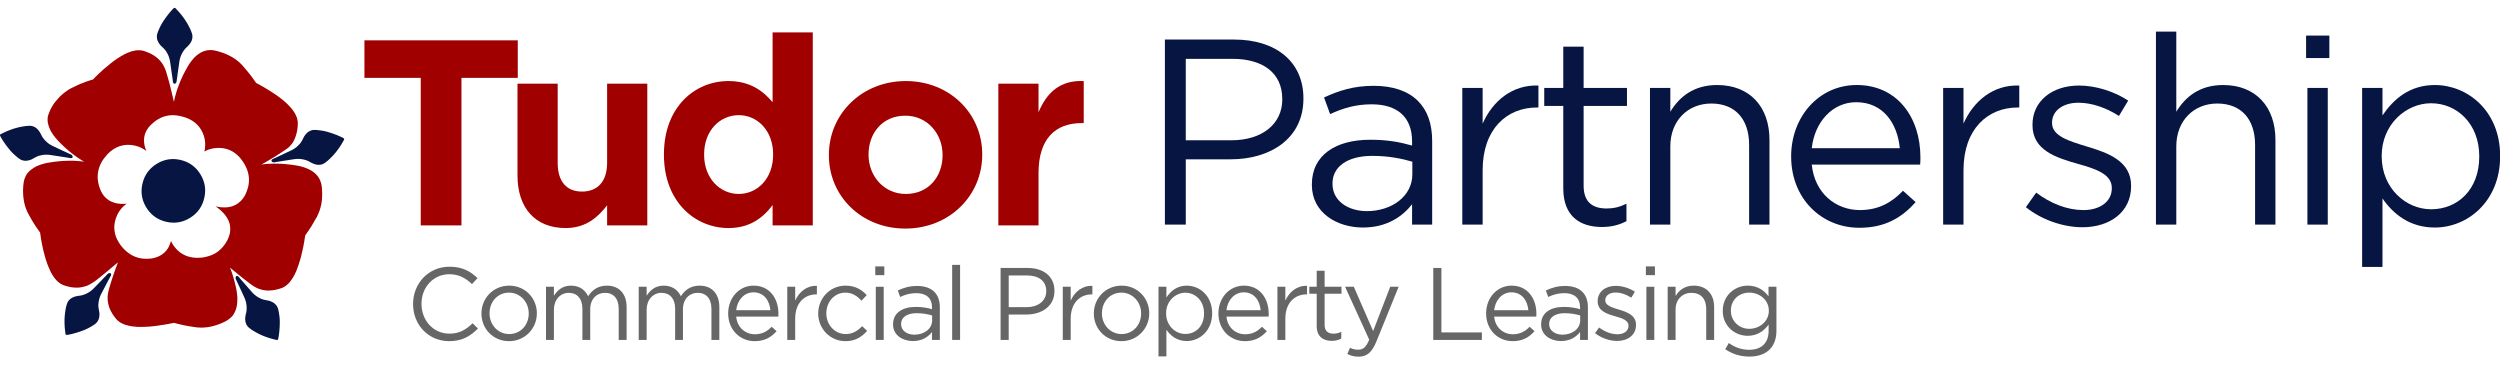 <?xml version="1.0" encoding="utf-8"?>
<!-- Generator: Adobe Illustrator 16.0.4, SVG Export Plug-In . SVG Version: 6.00 Build 0)  -->
<!DOCTYPE svg PUBLIC "-//W3C//DTD SVG 1.1//EN" "http://www.w3.org/Graphics/SVG/1.1/DTD/svg11.dtd">
<svg version="1.1" id="Layer_1" xmlns="http://www.w3.org/2000/svg" xmlns:xlink="http://www.w3.org/1999/xlink" x="0px" y="0px"
	 width="698.94px" height="102.049px" viewBox="0 0 698.94 102.049" enable-background="new 0 0 698.94 102.049"
	 xml:space="preserve">
<polygon fill="#071543" points="7.571,35.206 7.193,35.237 6.722,35.304 6.166,35.404 5.683,35.489 5.066,35.632 4.525,35.775 
	4.077,35.898 3.589,36.056 2.881,36.308 2.314,36.528 1.888,36.701 1.433,36.906 0.912,37.155 0.457,37.378 0.236,37.488 
	0.086,37.587 0.016,37.677 0,37.835 0.048,38.008 0.157,38.227 0.315,38.512 0.551,38.889 0.785,39.271 1.085,39.729 1.699,40.599 
	2.013,41.013 2.356,41.441 2.684,41.855 3.055,42.284 3.426,42.683 3.839,43.082 4.253,43.454 4.695,43.839 5.053,44.13 
	5.399,44.382 5.588,44.508 5.777,44.619 5.994,44.724 6.352,44.838 6.708,44.91 7.079,44.952 7.45,44.938 7.836,44.88 8.235,44.781 
	8.649,44.638 8.909,44.524 9.208,44.367 9.475,44.21 9.712,44.084 10.096,43.878 10.391,43.739 10.751,43.596 11.034,43.517 
	11.381,43.438 11.76,43.348 12.215,43.281 12.674,43.254 12.922,43.249 13.259,43.254 13.537,43.265 13.962,43.312 18.698,44.039 
	19.654,44.211 19.897,44.21 20.085,44.178 20.195,44.115 20.29,43.958 20.306,43.815 20.29,43.674 20.211,43.517 20.101,43.375 
	19.953,43.254 19.755,43.155 19.496,43.04 18.873,42.745 18.228,42.446 17.599,42.163 16.828,41.798 14.643,40.77 14.359,40.613 
	14.101,40.47 13.602,40.143 13.36,39.957 13.146,39.771 12.732,39.386 12.516,39.157 12.331,38.944 11.975,38.472 11.804,38.216 
	11.661,37.959 11.39,37.416 11.204,37.088 11.019,36.788 10.762,36.431 10.491,36.131 10.205,35.86 9.906,35.646 9.577,35.461 
	9.234,35.318 8.863,35.219 8.493,35.175 8.106,35.175 "/>
<polygon fill="#071543" points="48.853,2.187 48.958,2.227 49.097,2.341 49.266,2.521 49.613,2.892 50.003,3.315 50.333,3.692 
	50.624,4.048 50.999,4.525 51.447,5.129 51.74,5.551 51.989,5.941 52.284,6.418 52.601,6.965 52.824,7.402 53.081,7.907 
	53.284,8.337 53.424,8.689 53.611,9.191 53.722,9.562 53.789,9.929 53.802,10.312 53.766,10.683 53.685,11.051 53.568,11.399 
	53.392,11.751 53.185,12.099 52.918,12.449 52.687,12.713 52.426,12.986 51.987,13.404 51.783,13.617 51.587,13.855 51.242,14.334 
	51.09,14.575 50.935,14.847 50.688,15.354 50.573,15.614 50.466,15.899 50.298,16.474 50.237,16.761 50.17,17.08 49.826,19.469 
	49.702,20.312 49.615,20.998 49.518,21.703 49.418,22.383 49.384,22.665 49.347,22.883 49.275,23.061 49.171,23.208 49.043,23.329 
	48.913,23.385 48.773,23.412 48.594,23.367 48.502,23.279 48.417,23.108 48.345,22.876 48.229,21.912 47.541,17.17 47.46,16.75 
	47.39,16.481 47.296,16.16 47.219,15.922 47.059,15.492 46.862,15.076 46.664,14.74 46.489,14.432 46.331,14.184 46.087,13.88 
	45.869,13.641 45.56,13.333 45.371,13.144 45.141,12.934 44.904,12.693 44.718,12.479 44.461,12.124 44.249,11.771 44.081,11.418 
	43.959,11.068 43.892,10.701 43.856,10.338 43.861,9.963 43.898,9.726 43.948,9.513 44.013,9.294 44.153,8.891 44.327,8.463 
	44.566,7.928 44.8,7.422 45.062,6.911 45.335,6.438 45.636,5.958 45.937,5.523 46.246,5.07 46.549,4.649 47.203,3.809 47.551,3.389 
	47.849,3.053 48.141,2.716 48.367,2.482 48.544,2.312 48.697,2.218 "/>
<polygon fill="#071543" points="96.228,38.871 96.22,38.984 96.15,39.151 96.03,39.365 95.776,39.804 95.485,40.303 95.22,40.727 
	94.965,41.108 94.619,41.608 94.172,42.213 93.856,42.616 93.554,42.969 93.184,43.39 92.753,43.853 92.401,44.194 91.996,44.588 
	91.642,44.907 91.346,45.144 90.92,45.469 90.6,45.684 90.268,45.856 89.905,45.981 89.542,46.054 89.166,46.083 88.797,46.074 
	88.409,46.009 88.017,45.912 87.604,45.76 87.283,45.615 86.946,45.447 86.417,45.148 86.156,45.016 85.87,44.898 85.312,44.707 
	85.038,44.634 84.732,44.564 84.173,44.476 83.892,44.442 83.587,44.424 82.99,44.431 82.697,44.456 82.374,44.486 79.988,44.855 
	79.146,44.983 78.464,45.1 77.762,45.213 77.081,45.318 76.802,45.367 76.583,45.396 76.392,45.378 76.222,45.322 76.069,45.236 
	75.976,45.127 75.911,45.001 75.901,44.817 75.956,44.704 76.095,44.572 76.296,44.435 77.186,44.043 81.516,41.997 81.896,41.799 
	82.131,41.653 82.413,41.469 82.617,41.326 82.982,41.047 83.322,40.736 83.585,40.45 83.829,40.191 84.021,39.967 84.239,39.647 
	84.404,39.368 84.608,38.982 84.733,38.746 84.867,38.466 85.027,38.168 85.179,37.928 85.442,37.578 85.717,37.272 86.005,37.009 
	86.305,36.79 86.636,36.618 86.972,36.477 87.331,36.372 87.571,36.338 87.789,36.324 88.016,36.323 88.444,36.338 88.903,36.38 
	89.485,36.452 90.036,36.528 90.603,36.628 91.133,36.752 91.68,36.899 92.184,37.059 92.708,37.222 93.199,37.39 94.195,37.768 
	94.699,37.979 95.106,38.165 95.513,38.347 95.802,38.494 96.016,38.615 96.153,38.732 "/>
<polygon fill="#071543" points="77.579,95.034 77.469,95.059 77.289,95.037 77.05,94.98 76.558,94.857 75.998,94.714 75.517,94.577 
	75.08,94.438 74.505,94.242 73.8,93.979 73.325,93.786 72.903,93.593 72.396,93.354 71.832,93.068 71.407,92.823 70.917,92.541 
	70.513,92.289 70.203,92.071 69.773,91.751 69.478,91.502 69.222,91.231 69.002,90.916 68.831,90.586 68.699,90.233 68.607,89.876 
	68.562,89.485 68.548,89.081 68.58,88.644 68.631,88.294 68.7,87.924 68.841,87.334 68.896,87.045 68.931,86.739 68.96,86.148 
	68.955,85.865 68.938,85.554 68.869,84.992 68.824,84.712 68.758,84.413 68.586,83.841 68.48,83.567 68.363,83.264 67.35,81.072 
	66.995,80.297 66.695,79.675 66.392,79.031 66.104,78.406 65.98,78.151 65.892,77.948 65.857,77.76 65.864,77.58 65.905,77.409 
	65.983,77.291 66.087,77.192 66.261,77.133 66.386,77.155 66.551,77.252 66.736,77.408 67.359,78.154 70.518,81.754 70.814,82.063 
	71.019,82.25 71.274,82.471 71.468,82.627 71.837,82.901 72.229,83.143 72.577,83.317 72.893,83.479 73.161,83.602 73.529,83.723 
	73.843,83.806 74.27,83.896 74.532,83.95 74.838,84.001 75.168,84.073 75.44,84.153 75.85,84.311 76.22,84.49 76.552,84.694 
	76.845,84.922 77.101,85.193 77.329,85.478 77.529,85.794 77.628,86.015 77.702,86.221 77.766,86.438 77.869,86.854 77.955,87.307 
	78.047,87.886 78.125,88.437 78.185,89.009 78.213,89.554 78.222,90.119 78.207,90.648 78.194,91.196 78.169,91.715 78.079,92.776 
	78.015,93.319 77.948,93.763 77.887,94.203 77.825,94.521 77.767,94.761 77.692,94.924 "/>
<polygon fill="#071543" points="18.405,93.559 18.343,93.463 18.298,93.288 18.265,93.044 18.204,92.541 18.136,91.967 
	18.092,91.469 18.066,91.011 18.043,90.403 18.035,89.652 18.046,89.139 18.074,88.676 18.116,88.117 18.181,87.488 18.258,87.003 
	18.344,86.444 18.435,85.978 18.528,85.61 18.673,85.094 18.8,84.729 18.961,84.393 19.176,84.074 19.422,83.797 19.705,83.547 
	20.005,83.333 20.354,83.151 20.725,82.993 21.146,82.866 21.49,82.788 21.861,82.72 22.462,82.64 22.752,82.588 23.051,82.51 
	23.612,82.326 23.875,82.221 24.16,82.092 24.659,81.827 24.904,81.685 25.159,81.517 25.632,81.15 25.85,80.954 26.092,80.735 
	27.774,79.005 28.371,78.396 28.843,77.893 29.336,77.379 29.817,76.886 30.01,76.679 30.169,76.523 30.331,76.423 30.501,76.365 
	30.676,76.342 30.814,76.373 30.943,76.435 31.061,76.575 31.085,76.699 31.053,76.888 30.974,77.118 30.502,77.966 28.273,82.207 
	28.09,82.593 27.989,82.853 27.876,83.168 27.799,83.406 27.675,83.85 27.59,84.301 27.551,84.688 27.513,85.041 27.496,85.335 
	27.513,85.723 27.55,86.045 27.619,86.477 27.661,86.74 27.722,87.044 27.774,87.378 27.797,87.662 27.798,88.101 27.761,88.51 
	27.69,88.894 27.583,89.248 27.422,89.585 27.238,89.899 27.013,90.2 26.843,90.371 26.677,90.514 26.497,90.651 26.146,90.896 
	25.755,91.14 25.246,91.434 24.76,91.703 24.248,91.964 23.749,92.186 23.223,92.396 22.725,92.572 22.209,92.756 21.716,92.918 
	20.692,93.215 20.163,93.351 19.725,93.446 19.291,93.547 18.971,93.604 18.727,93.636 18.549,93.624 "/>
<path fill-rule="evenodd" clip-rule="evenodd" fill="#A10000" d="M90.051,53.438l-0.043-0.6l-0.043-0.599l-0.099-0.614l-0.072-0.3
	l-0.071-0.271l-0.2-0.556l-0.229-0.5l-0.3-0.499l-0.341-0.443l-0.386-0.414l-0.428-0.385l-0.257-0.2l-0.243-0.171l-0.542-0.328
	l-0.599-0.3l-0.628-0.272l-0.7-0.242l-0.742-0.214l-0.785-0.186l-0.957-0.153l-1.127-0.161l-1.227-0.128l-1.213-0.1l-1.171-0.043
	l-1.17-0.014l-1.128,0.043l-1.127,0.071l-1.085,0.128l0.571-0.342l0.557-0.314l0.527-0.314l0.514-0.3l0.971-0.585l0.899-0.542
	l0.4-0.272l0.4-0.242l0.37-0.243l0.357-0.228l0.329-0.229l0.314-0.199l0.3-0.2l0.44-0.319l0.284-0.189l0.284-0.22l0.252-0.252
	l0.252-0.283l0.283-0.315l0.219-0.283l0.252-0.346l0.221-0.41l0.157-0.315l0.138-0.337l0.186-0.485l0.171-0.499l0.128-0.514
	l0.129-0.528l0.086-0.557l0.072-0.571l0.043-0.599l0.013-0.6l-0.028-0.328l-0.043-0.314L83.129,33.4l-0.072-0.314l-0.113-0.343
	l-0.129-0.314l-0.128-0.257L82.5,31.787l-0.199-0.342l-0.214-0.329l-0.243-0.342l-0.257-0.329l-0.3-0.342l-0.299-0.343l-0.328-0.342
	l-0.343-0.343l-0.385-0.371l-0.399-0.342l-0.414-0.371l-0.443-0.343l-0.472-0.371l-0.485-0.357l-0.514-0.371l-0.527-0.342
	l-0.571-0.386l-0.585-0.371l-0.6-0.371l-0.614-0.371l-0.656-0.4l-0.671-0.371l-0.685-0.385l-0.699-0.371l-0.414-0.6l-0.215-0.299
	l-0.199-0.286l-0.442-0.599l-0.458-0.6l-0.499-0.628l-0.5-0.599l-0.528-0.628L67.8,18.328l-0.343-0.371l-0.356-0.343l-0.371-0.342
	l-0.386-0.314l-0.414-0.314l-0.428-0.286l-0.442-0.285l-0.442-0.257l-0.971-0.5l-0.514-0.228l-0.514-0.2l-0.556-0.2l-0.557-0.171
	l-0.571-0.171l-0.585-0.143l-0.614-0.142l-0.585-0.058h-0.585l-0.557,0.058l-0.557,0.114l-0.542,0.171l-0.528,0.228L55.87,14.86
	l-0.514,0.343l-0.5,0.399l-0.486,0.457l-0.457,0.514l-0.47,0.571L53,17.772l-0.442,0.685l-0.414,0.756l-0.643,1.17l-0.298,0.586
	l-0.272,0.599l-0.528,1.17l-0.457,1.171l-0.428,1.141l-0.343,1.171l-0.313,1.142l-0.129,0.571l-0.1,0.585l-0.357-1.513l-0.328-1.37
	l-0.314-1.285l-0.286-1.156l-0.299-1.07l-0.271-0.942l-0.257-0.857l-0.114-0.385l-0.115-0.328l-0.2-0.5l-0.214-0.457L45.635,18.2
	l-0.257-0.414l-0.3-0.414l-0.314-0.386l-0.356-0.371l-0.358-0.328l-0.414-0.343l-0.413-0.299l-0.442-0.286l-0.472-0.256
	l-0.499-0.257l-0.528-0.215l-0.557-0.214l-0.43-0.146l-0.455-0.125l-0.314-0.057l-0.328-0.043h-0.314h-0.357l-0.342,0.029
	l-0.358,0.043l-0.356,0.085l-0.386,0.071l-0.384,0.115L36.3,14.517l-0.813,0.329l-0.414,0.199l-0.428,0.214l-0.885,0.5l-0.457,0.285
	l-0.471,0.3l-0.457,0.328l-0.499,0.329l-0.485,0.371l-0.5,0.385l-0.499,0.429l-1.057,0.87l-0.542,0.457l-0.528,0.499l-0.557,0.5
	l-0.556,0.542l-0.572,0.557l-0.556,0.599l-0.685,0.2l-0.685,0.228l-0.713,0.243l-0.7,0.286l-0.728,0.271l-0.728,0.314l-1.102,0.53
	l-0.787,0.377l-0.63,0.347l-0.504,0.346l-0.755,0.535l-0.409,0.346l-0.725,0.63l-0.44,0.472l-0.409,0.473l-0.519,0.596l-0.356,0.457
	l-0.328,0.486l-0.34,0.57l-0.378,0.692l-0.283,0.662l-0.252,0.661l-0.203,0.64l-0.058,0.557V33.7l0.058,0.571l0.142,0.585
	l0.171,0.571l0.243,0.599l0.285,0.6l0.371,0.613l0.4,0.6l0.485,0.614l0.529,0.628l0.599,0.642l0.827,0.813l0.843,0.799l0.857,0.743
	l0.87,0.714l0.856,0.656l0.885,0.628l0.885,0.585l0.899,0.557l-0.57-0.086l-0.557-0.057l-0.571-0.057l-0.557-0.029l-0.585-0.043
	l-0.571-0.014l-1.17,0.014l-1.199,0.043l-1.213,0.1l-1.242,0.129l-1.017,0.156l-1.096,0.172l-0.785,0.185l-0.756,0.214l-0.685,0.243
	l-0.656,0.271l-0.585,0.3L9.351,46.98L9.035,47.2l-0.472,0.346l-0.351,0.298l-0.385,0.414L7.484,48.7l-0.271,0.486l-0.193,0.438
	l-0.189,0.472l-0.158,0.598l-0.094,0.63L6.5,52.026l-0.028,0.599l-0.029,0.571l0.014,0.585l0.015,0.557l0.043,0.558l0.057,0.526
	l0.086,0.543l0.085,0.499l0.114,0.516l0.129,0.483l0.157,0.5l0.156,0.457l0.186,0.471l0.2,0.443l0.242,0.456l0.401,0.728
	l0.399,0.699l0.399,0.686l0.414,0.671l0.4,0.628l0.429,0.614l0.413,0.6L11.209,65l0.115,0.785l0.114,0.784l0.128,0.757l0.142,0.742
	l0.144,0.699l0.142,0.699l0.157,0.671l0.172,0.656l0.157,0.614l0.171,0.599l0.171,0.585l0.2,0.572l0.171,0.527l0.2,0.514l0.2,0.5
	l0.214,0.485l0.199,0.442l0.2,0.428l0.214,0.399l0.229,0.386l0.228,0.357l0.229,0.342l0.242,0.314l0.257,0.3l0.243,0.271
	l0.257,0.243l0.257,0.229l0.285,0.214l0.257,0.186l0.286,0.157l0.285,0.143l0.3,0.129l0.271,0.085l0.285,0.101l0.571,0.156
	l0.543,0.129l0.556,0.114l0.529,0.057l0.527,0.043h0.514l0.528-0.015l0.485-0.071l0.5-0.085l0.471-0.129l0.485-0.128l0.457-0.187
	l0.456-0.214l0.443-0.243l0.418-0.253l0.63-0.409l0.598-0.44l0.787-0.629l1.42-1.151l0.957-0.799l1.042-0.87l0.557-0.457l0.57-0.485
	l0.6-0.485l-0.257,0.657l-0.457,1.256l-0.414,1.184l-0.371,1.1l-0.328,1.014l-0.143,0.471l-0.142,0.442l-0.129,0.442l-0.128,0.399
	l-0.1,0.385l-0.1,0.372l-0.2,0.842l-0.071,0.499l-0.043,0.486v0.513l0.014,0.486l0.057,0.485l0.086,0.484l0.128,0.5l0.143,0.485
	l0.185,0.484l0.214,0.485l0.272,0.486l0.271,0.471l0.328,0.485l0.357,0.484l0.4,0.486l0.199,0.214l0.229,0.214l0.242,0.186
	l0.272,0.2l0.271,0.171l0.314,0.172l0.314,0.142l0.356,0.158l0.343,0.114l0.386,0.113l0.399,0.101l0.428,0.1l0.429,0.071
	l0.456,0.071l0.472,0.043l0.513,0.057l0.499,0.015l0.529,0.015l0.543-0.015h0.585l0.57-0.028l0.614-0.028l0.628-0.058l0.656-0.058
	l0.658-0.085l0.684-0.086l0.699-0.114l0.729-0.1l0.727-0.128l0.771-0.129l0.785-0.157l0.814-0.143l0.656,0.171l0.699,0.172
	l0.7,0.157l0.756,0.171l0.757,0.143l0.799,0.143l0.813,0.129l0.715,0.101l0.599,0.084l0.485,0.029l0.485,0.014h0.514l0.499-0.028
	l0.515-0.043l0.513-0.07l0.528-0.086l0.514-0.114l0.528-0.129l0.528-0.157l0.543-0.171l0.542-0.2l0.542-0.214l0.543-0.243
	l0.591-0.275l0.493-0.294l0.243-0.172l0.285-0.215l0.365-0.296l0.235-0.217l0.2-0.186l0.226-0.259l0.219-0.314l0.197-0.355
	l0.129-0.257l0.127-0.257l0.177-0.422l0.123-0.42l0.086-0.299l0.057-0.314l0.1-0.643l0.043-0.328l0.014-0.343l0.015-0.714v-0.371
	l-0.029-0.386l-0.029-0.371l-0.057-0.414l-0.042-0.398l-0.072-0.414l-0.071-0.414l-0.186-0.813l-0.185-0.784l-0.2-0.771l-0.2-0.743
	l-0.228-0.741l-0.229-0.714l-0.256-0.714l-0.257-0.685l0.499,0.428l0.243,0.2l0.257,0.214l0.485,0.399l0.485,0.399l0.443,0.372
	l0.442,0.356l0.428,0.343l0.414,0.328l0.386,0.3l0.371,0.285l0.356,0.271l0.357,0.272l0.314,0.242l0.315,0.229l0.298,0.214
	l0.3,0.214l0.429,0.271l0.442,0.242l0.443,0.215l0.47,0.185l0.457,0.129l0.486,0.128l0.485,0.086l0.514,0.071l0.5,0.015l0.527-0.015
	l0.529-0.043l0.542-0.057l0.542-0.114l0.557-0.128l0.57-0.158l0.586-0.185l0.271-0.129l0.286-0.143l0.257-0.157l0.285-0.185
	l0.257-0.215l0.271-0.229l0.257-0.242l0.257-0.271l0.229-0.3l0.242-0.314l0.228-0.342l0.242-0.356l0.215-0.386l0.229-0.399
	l0.199-0.429l0.229-0.442l0.185-0.485l0.2-0.5l0.171-0.513l0.2-0.528l0.171-0.571l0.186-0.585l0.171-0.6l0.172-0.614l0.142-0.655
	l0.171-0.672l0.143-0.698l0.157-0.7l0.129-0.742l0.142-0.756l0.115-0.771l0.142-0.784l0.4-0.585l0.414-0.601l0.399-0.613
	l0.429-0.642l0.399-0.671l0.4-0.686l0.399-0.699l0.375-0.612l0.268-0.573l0.2-0.441l0.185-0.472l0.171-0.457l0.143-0.484
	l0.142-0.485l0.115-0.514l0.1-0.5l0.072-0.542l0.056-0.528l0.028-0.557l0.03-0.557V54.01L90.051,53.438z M69.599,50.73l-0.056,0.555
	l-0.08,0.554l-0.129,0.553l-0.164,0.552l-0.218,0.616l-0.263,0.632l-0.173,0.367l-0.198,0.341l-0.226,0.34l-0.236,0.323
	l-0.212,0.275l-0.318,0.335l-0.189,0.188l-0.267,0.198l-0.331,0.289l-0.421,0.276l-0.457,0.238l-0.479,0.201l-0.409,0.15
	l-0.377,0.094l-0.474,0.1l-0.291,0.025l-0.279,0.026l-0.292,0.015l-0.278,0.015l-0.303-0.01l-0.303-0.012l-0.313-0.022l-0.302-0.023
	l-1.276-0.214l0.449,0.319l0.448,0.342l0.435,0.367l0.433,0.414l0.434,0.438l0.395,0.462l0.347,0.461l0.299,0.471l0.25,0.469
	l0.213,0.479l0.165,0.49l0.128,0.501l0.054,0.498l0.032,0.51l-0.019,0.509l-0.041,0.5l-0.098,0.504l-0.151,0.502l-0.178,0.501
	l-0.231,0.526l-0.144,0.288l-0.238,0.398l-0.16,0.283l-0.309,0.442l-0.36,0.468l-0.365,0.424l-0.25,0.25l-0.289,0.276l-0.251,0.233
	l-0.423,0.337L60.4,70.682l-0.236,0.137l-0.343,0.186l-0.396,0.188l-0.246,0.112l-0.27,0.1l-0.54,0.187l-0.562,0.162l-0.42,0.102
	l-0.459,0.087l-0.608,0.087l-0.631,0.026l-0.606,0.016l-0.507-0.021l-0.641-0.055l-0.566-0.105l-0.528-0.114l-0.515-0.164
	l-0.478-0.187l-0.488-0.234l-0.451-0.259l-0.451-0.294l-0.413-0.316l-0.411-0.366l-0.374-0.388l-0.372-0.438l-0.335-0.448
	l-0.219-0.334l-0.194-0.321l-0.183-0.334l-0.146-0.319l-0.175,0.514l-0.094,0.251l-0.09,0.219l-0.108,0.26l-0.105,0.239
	l-0.092,0.197l-0.114,0.21l-0.1,0.17l-0.184,0.265l-0.138,0.191l-0.154,0.197l-0.139,0.153l-0.176,0.188l-0.198,0.188l-0.235,0.205
	l-0.259,0.19l-0.23,0.172l-0.182,0.108l-0.227,0.144l-0.209,0.113l-0.222,0.103l-0.198,0.092l-0.257,0.098l-0.233,0.089
	l-0.244,0.076l-0.246,0.076l-0.237,0.059l-0.288,0.057l-0.303,0.057l-0.362,0.041l-0.502,0.031l-0.594,0.015l-0.58-0.02
	l-0.555-0.044l-0.554-0.093l-0.541-0.115l-0.527-0.163l-0.502-0.188l-0.513-0.235l-0.487-0.26l-0.474-0.307l-0.449-0.319
	l-0.448-0.379l-0.434-0.391l-0.42-0.438l-0.397-0.462l-0.208-0.261l-0.185-0.249l-0.334-0.497L33,67.399l-0.261-0.493l-0.237-0.518
	l-0.099-0.258l-0.076-0.245l-0.088-0.269l-0.064-0.257l-0.102-0.513l-0.079-0.534l-0.027-0.269l-0.003-0.254l-0.006-0.534
	l0.055-0.53l0.079-0.542l0.128-0.528l0.152-0.552l0.212-0.525l0.213-0.538l0.273-0.511l0.295-0.487l0.343-0.459l0.368-0.46
	l0.414-0.41l0.437-0.396l0.497-0.358l-0.813,0.044l-0.642-0.01l-0.313-0.023l-0.29-0.021l-0.591-0.081l-0.541-0.116l-0.276-0.083
	l-0.252-0.081l-0.489-0.187l-0.465-0.234l-0.225-0.129l-0.201-0.128l-0.414-0.317l-0.387-0.341l-0.363-0.376l-0.312-0.41
	l-0.161-0.235l-0.138-0.224l-0.262-0.48l-0.235-0.529l-0.211-0.553l-0.185-0.587l-0.137-0.586l-0.113-0.574l-0.066-0.559L27.3,49.58
	l0.02-0.557l0.043-0.543l0.09-0.53l0.105-0.553l0.164-0.527l0.188-0.527l0.236-0.512l0.261-0.524l0.307-0.498l0.345-0.496
	l0.392-0.483l0.392-0.483l0.415-0.434l0.426-0.409l0.448-0.359l0.448-0.336l0.47-0.287l0.47-0.261l0.491-0.214l0.491-0.188
	l0.514-0.14l0.513-0.115l0.535-0.066l0.534-0.042l0.557,0.007l0.568,0.044l0.59,0.094l0.228,0.032l0.241,0.057l0.48,0.125
	l0.455,0.15l0.228,0.08l0.238,0.105l0.215,0.093l0.225,0.116l0.44,0.246l0.427,0.269l0.424,0.306l-0.221-0.565l-0.163-0.55
	l-0.139-0.539l-0.078-0.523l-0.055-0.522l0.006-0.509l0.041-0.495l0.09-0.481l0.114-0.481l0.173-0.466l0.21-0.453l0.258-0.439
	l0.281-0.438l0.342-0.412l0.377-0.411l0.437-0.384l0.45-0.408l0.473-0.359l0.484-0.323l0.494-0.273l0.494-0.261l0.515-0.212
	l0.515-0.176l0.653-0.167l0.421-0.074l0.548-0.066l0.558-0.028l0.581,0.02l0.567,0.044l0.59,0.093l0.602,0.118l0.624,0.167
	l0.587,0.178l0.287,0.095l0.287,0.119l0.537,0.224l0.511,0.273l0.462,0.27l0.462,0.319l0.412,0.341l0.399,0.366l0.176,0.175
	l0.174,0.2l0.336,0.411l0.289,0.434l0.137,0.223l0.149,0.247l0.237,0.481l0.113,0.246l0.112,0.271l0.187,0.527l0.161,0.575
	l0.081,0.451l0.07,0.462l0.032,0.462l0.019,0.472l-0.028,0.46L57.317,41.4l-0.077,0.482l-0.079,0.481l0.735-0.382L58.37,41.8
	l0.427-0.118l0.504-0.133l0.339-0.068l0.438-0.069l0.45-0.021l0.279-0.027l0.29-0.002l0.279-0.002l0.289,0.022l0.267,0.01
	l0.277,0.033l0.266,0.034l0.276,0.058l0.253,0.045l0.264,0.07l0.503,0.163l0.239,0.081l0.251,0.105l0.238,0.106l0.25,0.13
	l0.452,0.258l0.449,0.306l0.425,0.33l0.422,0.378l0.398,0.401l0.186,0.213l0.198,0.236l0.371,0.486l0.369,0.521l0.32,0.52
	l0.284,0.531l0.248,0.529l0.224,0.541l0.175,0.539l0.139,0.537l0.102,0.537l0.077,0.56l0.018,0.533L69.599,50.73z"/>
<polygon fill="#071543" points="39.797,51.467 39.827,51.348 39.854,51.239 39.877,51.136 39.903,51.043 39.936,50.923 
	39.967,50.816 39.999,50.708 40.065,50.495 40.109,50.371 40.166,50.214 40.211,50.088 40.268,49.948 40.32,49.822 40.379,49.677 
	40.425,49.581 40.47,49.481 40.564,49.287 40.663,49.098 40.729,48.979 40.813,48.826 40.874,48.728 40.93,48.637 40.986,48.546 
	41.037,48.465 41.097,48.377 41.159,48.283 41.223,48.192 41.318,48.063 41.39,47.968 41.479,47.854 41.545,47.773 41.613,47.691 
	41.657,47.638 41.72,47.566 41.789,47.491 41.896,47.373 42.042,47.216 42.195,47.065 42.308,46.958 42.431,46.842 42.513,46.771 
	42.596,46.699 42.679,46.627 42.764,46.558 42.89,46.457 43.022,46.35 43.146,46.26 43.261,46.177 43.388,46.088 43.504,46.009 
	43.651,45.911 43.765,45.837 43.851,45.785 43.965,45.716 44.109,45.632 44.228,45.569 44.354,45.5 44.551,45.396 44.69,45.326 
	44.818,45.267 44.915,45.222 45.044,45.167 45.151,45.121 45.271,45.072 45.414,45.02 45.586,44.954 45.759,44.895 45.962,44.832 
	46.081,44.797 46.189,44.765 46.28,44.739 46.369,44.716 46.462,44.693 46.56,44.672 46.661,44.649 46.765,44.628 46.867,44.608 
	46.995,44.585 47.098,44.571 47.206,44.555 47.312,44.543 47.417,44.528 47.507,44.519 47.613,44.507 47.717,44.5 47.826,44.49 
	47.919,44.486 48.055,44.479 48.189,44.478 48.318,44.475 48.454,44.474 48.571,44.475 48.686,44.479 48.804,44.482 48.912,44.488 
	49.032,44.496 49.158,44.507 49.262,44.52 49.384,44.533 49.496,44.547 49.607,44.562 49.736,44.582 49.833,44.598 49.939,44.615 
	50.04,44.633 50.153,44.654 50.25,44.673 50.349,44.694 50.516,44.732 50.675,44.771 50.823,44.811 50.967,44.85 51.119,44.895 
	51.279,44.946 51.439,45 51.59,45.051 51.738,45.107 51.875,45.16 52.01,45.216 52.148,45.275 52.307,45.348 52.456,45.418 
	52.599,45.49 52.763,45.577 52.912,45.66 53.063,45.749 53.191,45.825 53.306,45.898 53.417,45.969 53.529,46.045 53.658,46.137 
	53.771,46.219 53.904,46.321 54.033,46.424 54.176,46.544 54.325,46.674 54.455,46.792 54.586,46.916 54.702,47.029 54.81,47.138 
	54.931,47.267 55.058,47.408 55.166,47.536 55.26,47.648 55.378,47.797 55.474,47.917 55.607,48.098 55.736,48.28 55.862,48.468 
	55.983,48.659 56.092,48.835 56.16,48.95 56.227,49.063 56.302,49.201 56.365,49.323 56.429,49.446 56.501,49.591 56.575,49.749 
	56.618,49.845 56.674,49.975 56.738,50.126 56.8,50.284 56.841,50.395 56.889,50.526 56.931,50.654 56.996,50.859 57.044,51.023 
	57.083,51.167 57.127,51.342 57.168,51.519 57.201,51.682 57.244,51.922 57.271,52.103 57.294,52.284 57.31,52.42 57.318,52.525 
	57.328,52.631 57.34,52.812 57.348,52.99 57.351,53.118 57.352,53.261 57.351,53.394 57.348,53.506 57.343,53.644 57.335,53.755 
	57.328,53.898 57.318,54.032 57.307,54.154 57.292,54.281 57.279,54.395 57.26,54.531 57.232,54.704 57.205,54.859 57.178,55.011 
	57.151,55.133 57.103,55.354 57.05,55.577 56.991,55.797 56.93,56.015 56.861,56.226 56.79,56.437 56.713,56.642 56.633,56.845 
	56.546,57.043 56.458,57.241 56.363,57.436 56.267,57.626 56.162,57.812 56.056,57.995 55.943,58.176 55.827,58.354 55.705,58.525 
	55.581,58.699 55.451,58.867 55.318,59.032 55.178,59.193 55.035,59.354 54.887,59.508 54.734,59.659 54.576,59.807 54.417,59.954 
	54.25,60.097 54.082,60.236 53.906,60.37 53.728,60.504 53.543,60.633 53.355,60.76 53.162,60.88 52.968,61.001 52.771,61.114 
	52.576,61.224 52.376,61.325 52.179,61.425 51.979,61.516 51.779,61.603 51.576,61.682 51.375,61.759 51.17,61.828 50.968,61.895 
	50.762,61.952 50.556,62.009 50.349,62.055 50.142,62.099 49.932,62.135 49.724,62.167 49.513,62.195 49.302,62.218 49.09,62.232 
	48.877,62.244 48.663,62.247 48.448,62.247 48.23,62.24 48.015,62.231 47.796,62.214 47.578,62.193 47.357,62.164 47.139,62.134 
	46.916,62.094 46.693,62.051 46.478,62.001 46.25,61.945 46.045,61.893 45.835,61.831 45.651,61.775 45.484,61.719 45.322,61.66 
	45.176,61.605 45.049,61.555 44.905,61.496 44.752,61.432 44.622,61.37 44.479,61.303 44.359,61.242 44.224,61.175 44.09,61.103 
	43.957,61.027 43.831,60.953 43.717,60.884 43.59,60.803 43.489,60.735 43.388,60.667 43.252,60.572 43.145,60.492 43.026,60.403 
	42.928,60.325 42.814,60.233 42.713,60.147 42.604,60.048 42.455,59.913 42.32,59.784 42.199,59.662 42.103,59.562 41.993,59.448 
	41.865,59.306 41.712,59.128 41.591,58.979 41.455,58.804 41.322,58.625 41.258,58.534 41.193,58.441 41.066,58.252 40.942,58.059 
	40.824,57.865 40.71,57.669 40.604,57.474 40.5,57.274 40.404,57.077 40.312,56.877 40.225,56.678 40.143,56.474 40.068,56.273 
	39.998,56.069 39.935,55.866 39.874,55.659 39.82,55.454 39.772,55.246 39.729,55.039 39.69,54.827 39.661,54.626 39.633,54.409 
	39.611,54.198 39.594,53.985 39.583,53.774 39.578,53.56 39.578,53.344 39.583,53.126 39.595,52.91 39.611,52.692 39.633,52.474 
	39.659,52.253 39.692,52.034 39.731,51.812 39.774,51.589 "/>
<g>
	<defs>
		<rect id="SVGID_1_" width="698.94" height="102.049"/>
	</defs>
	<clipPath id="SVGID_2_">
		<use xlink:href="#SVGID_1_"  overflow="visible"/>
	</clipPath>
	<g clip-path="url(#SVGID_2_)">
		<path fill="#A10000" d="M117.63,21.774h-15.744V11.278h42.87v10.496h-15.744v41.244H117.63V21.774z"/>
		<path fill="#A10000" d="M144.678,49.048V23.4h11.235v22.1c0,5.322,2.513,8.057,6.8,8.057c4.287,0,7.021-2.735,7.021-8.057V23.4
			h11.235v39.618h-11.235V57.4c-2.587,3.326-5.913,6.356-11.604,6.356C149.63,63.757,144.678,58.14,144.678,49.048z"/>
		<path fill="#A10000" d="M185.621,43.283v-0.148c0-13.23,8.647-20.474,18.035-20.474c5.987,0,9.683,2.735,12.344,5.913V9.061
			h11.235v53.957H216v-5.691c-2.735,3.695-6.504,6.431-12.344,6.431C194.417,63.757,185.621,56.514,185.621,43.283z M216.147,43.283
			v-0.148c0-6.578-4.361-10.939-9.608-10.939c-5.248,0-9.683,4.287-9.683,10.939v0.148c0,6.578,4.435,10.939,9.683,10.939
			C211.786,54.222,216.147,49.861,216.147,43.283z"/>
		<path fill="#A10000" d="M231.738,43.431v-0.148c0-11.383,9.165-20.622,21.509-20.622c12.27,0,21.361,9.091,21.361,20.474v0.148
			c0,11.382-9.165,20.622-21.509,20.622C240.829,63.904,231.738,54.813,231.738,43.431z M263.521,43.431v-0.148
			c0-5.839-4.213-10.939-10.422-10.939c-6.431,0-10.274,4.953-10.274,10.792v0.148c0,5.839,4.213,10.939,10.422,10.939
			C259.677,54.222,263.521,49.27,263.521,43.431z"/>
		<path fill="#A10000" d="M279.111,23.4h11.234v7.983c2.292-5.47,5.987-9.018,12.64-8.722v11.752h-0.591
			c-7.465,0-12.048,4.509-12.048,13.97v14.635h-11.234V23.4z"/>
	</g>
	<g clip-path="url(#SVGID_2_)">
		<path fill="#071543" d="M325.676,11.057h19.365c11.679,0,19.365,6.208,19.365,16.409v0.148c0,11.161-9.312,16.926-20.326,16.926
			h-12.565v18.257h-5.839V11.057z M344.302,39.217c8.574,0,14.191-4.583,14.191-11.382v-0.148c0-7.392-5.543-11.235-13.896-11.235
			h-13.083v22.765H344.302z"/>
		<path fill="#071543" d="M366.768,51.709v-0.148c0-8.205,6.652-12.491,16.335-12.491c4.879,0,8.278,0.665,11.679,1.626v-1.183
			c0-6.8-4.14-10.348-11.309-10.348c-4.509,0-8.057,1.109-11.604,2.735l-1.7-4.656c4.213-1.922,8.278-3.252,13.896-3.252
			c5.396,0,9.609,1.479,12.344,4.213c2.661,2.661,3.991,6.357,3.991,11.235v23.356h-5.617v-5.691
			c-2.661,3.4-7.021,6.505-13.748,6.505C373.863,63.609,366.768,59.544,366.768,51.709z M394.855,48.752v-3.548
			c-2.81-0.813-6.505-1.626-11.161-1.626c-7.096,0-11.161,3.104-11.161,7.688v0.147c0,4.805,4.435,7.613,9.608,7.613
			C389.164,59.026,394.855,54.813,394.855,48.752z"/>
		<path fill="#071543" d="M408.82,24.583h5.691v9.979c2.809-6.357,8.353-10.939,15.596-10.644v6.135h-0.443
			c-8.353,0-15.152,5.987-15.152,17.518v15.226h-5.691V24.583z"/>
		<path fill="#071543" d="M437.053,52.67V29.609h-5.322v-5.026h5.322v-11.53h5.691v11.53h12.121v5.026h-12.121v22.322
			c0,4.656,2.587,6.356,6.43,6.356c1.922,0,3.548-0.369,5.544-1.33v4.878c-1.996,1.035-4.14,1.626-6.874,1.626
			C441.709,63.461,437.053,60.431,437.053,52.67z"/>
		<path fill="#071543" d="M461.293,24.583h5.691v6.652c2.513-4.139,6.505-7.465,13.083-7.465c9.239,0,14.635,6.209,14.635,15.3
			v23.726h-5.691V40.474c0-7.096-3.844-11.531-10.569-11.531c-6.579,0-11.457,4.805-11.457,11.974v21.878h-5.691V24.583z"/>
		<path fill="#071543" d="M519.977,58.73c5.248,0,8.943-2.144,12.048-5.396l3.548,3.179c-3.844,4.286-8.5,7.169-15.744,7.169
			c-10.495,0-19.069-8.057-19.069-19.957c0-11.087,7.761-19.957,18.331-19.957c11.309,0,17.812,9.018,17.812,20.252
			c0,0.517,0,1.108-0.073,1.996h-30.305C507.337,54.074,513.25,58.73,519.977,58.73z M531.138,41.435
			c-0.665-6.948-4.657-12.861-12.196-12.861c-6.578,0-11.604,5.47-12.417,12.861H531.138z"/>
		<path fill="#071543" d="M543.255,24.583h5.691v9.979c2.809-6.357,8.353-10.939,15.596-10.644v6.135h-0.443
			c-8.353,0-15.152,5.987-15.152,17.518v15.226h-5.691V24.583z"/>
		<path fill="#071543" d="M566.388,57.918l2.882-4.065c4.14,3.104,8.723,4.878,13.23,4.878c4.583,0,7.909-2.365,7.909-6.061v-0.148
			c0-3.843-4.509-5.321-9.535-6.726c-5.986-1.7-12.639-3.77-12.639-10.792v-0.148c0-6.578,5.47-10.939,13.009-10.939
			c4.656,0,9.83,1.626,13.748,4.213l-2.587,4.287c-3.548-2.292-7.613-3.696-11.31-3.696c-4.509,0-7.391,2.365-7.391,5.543v0.148
			c0,3.622,4.73,5.026,9.83,6.578c5.913,1.774,12.27,4.065,12.27,10.939v0.147c0,7.244-5.986,11.457-13.6,11.457
			C576.735,63.535,570.674,61.392,566.388,57.918z"/>
		<path fill="#071543" d="M602.749,8.839h5.691v22.396c2.513-4.139,6.505-7.465,13.083-7.465c9.239,0,14.635,6.209,14.635,15.3
			v23.726h-5.691V40.474c0-7.096-3.844-11.531-10.569-11.531c-6.579,0-11.457,4.805-11.457,11.974v21.878h-5.691V8.839z"/>
		<path fill="#071543" d="M644.727,9.948h6.505v6.283h-6.505V9.948z M645.097,24.583h5.691v38.213h-5.691V24.583z"/>
		<path fill="#071543" d="M660.395,24.583h5.691v7.687c3.104-4.583,7.613-8.5,14.635-8.5c9.165,0,18.257,7.244,18.257,19.809v0.148
			c0,12.492-9.018,19.883-18.257,19.883c-7.096,0-11.678-3.844-14.635-8.131v19.144h-5.691V24.583z M693.139,43.8v-0.148
			c0-9.018-6.209-14.783-13.452-14.783c-7.096,0-13.822,5.987-13.822,14.708v0.148c0,8.87,6.727,14.783,13.822,14.783
			C687.077,58.509,693.139,53.039,693.139,43.8z"/>
	</g>
	<g clip-path="url(#SVGID_2_)">
		<path fill="#666666" d="M115.484,85.031v-0.058c0-5.692,4.254-10.407,10.176-10.407c3.651,0,5.836,1.294,7.848,3.191l-1.552,1.667
			c-1.696-1.609-3.593-2.76-6.325-2.76c-4.456,0-7.791,3.623-7.791,8.251v0.058c0,4.657,3.364,8.308,7.791,8.308
			c2.76,0,4.571-1.063,6.497-2.903l1.495,1.466c-2.099,2.128-4.398,3.536-8.049,3.536C119.768,95.38,115.484,90.81,115.484,85.031z"
			/>
		<path fill="#666666" d="M134.597,87.676v-0.058c0-4.197,3.277-7.762,7.762-7.762c4.456,0,7.733,3.507,7.733,7.704v0.058
			c0,4.197-3.306,7.762-7.791,7.762C137.845,95.38,134.597,91.873,134.597,87.676z M147.821,87.676v-0.058
			c0-3.19-2.386-5.807-5.52-5.807c-3.22,0-5.434,2.616-5.434,5.749v0.058c0,3.191,2.357,5.778,5.491,5.778
			C145.578,93.396,147.821,90.81,147.821,87.676z"/>
		<path fill="#666666" d="M152.646,80.173h2.214v2.501c0.977-1.466,2.3-2.817,4.801-2.817c2.415,0,3.967,1.294,4.772,2.961
			c1.063-1.639,2.645-2.961,5.232-2.961c3.421,0,5.52,2.3,5.52,5.979v9.199h-2.213v-8.682c0-2.875-1.438-4.484-3.852-4.484
			c-2.243,0-4.111,1.667-4.111,4.6v8.566h-2.185v-8.739c0-2.788-1.466-4.427-3.823-4.427c-2.357,0-4.14,1.954-4.14,4.686v8.48
			h-2.214V80.173z"/>
		<path fill="#666666" d="M178.571,80.173h2.214v2.501c0.977-1.466,2.3-2.817,4.801-2.817c2.415,0,3.967,1.294,4.772,2.961
			c1.063-1.639,2.645-2.961,5.232-2.961c3.421,0,5.52,2.3,5.52,5.979v9.199h-2.213v-8.682c0-2.875-1.438-4.484-3.852-4.484
			c-2.243,0-4.111,1.667-4.111,4.6v8.566h-2.185v-8.739c0-2.788-1.466-4.427-3.823-4.427c-2.357,0-4.14,1.954-4.14,4.686v8.48
			h-2.214V80.173z"/>
		<path fill="#666666" d="M211.05,93.454c2.041,0,3.479-0.834,4.686-2.099l1.38,1.236c-1.495,1.667-3.306,2.788-6.123,2.788
			c-4.082,0-7.417-3.133-7.417-7.762c0-4.312,3.019-7.762,7.129-7.762c4.398,0,6.928,3.507,6.928,7.877c0,0.201,0,0.431-0.029,0.776
			h-11.787C206.134,91.643,208.434,93.454,211.05,93.454z M215.391,86.728c-0.259-2.703-1.811-5.003-4.743-5.003
			c-2.559,0-4.514,2.128-4.83,5.003H215.391z"/>
		<path fill="#666666" d="M220.102,80.173h2.214v3.881c1.092-2.473,3.248-4.255,6.065-4.14V82.3h-0.172
			c-3.249,0-5.893,2.329-5.893,6.813v5.922h-2.214V80.173z"/>
		<path fill="#666666" d="M228.752,87.676v-0.058c0-4.197,3.277-7.762,7.618-7.762c2.817,0,4.571,1.179,5.951,2.645l-1.466,1.553
			c-1.179-1.236-2.501-2.242-4.514-2.242c-3.019,0-5.318,2.559-5.318,5.749v0.058c0,3.22,2.357,5.778,5.462,5.778
			c1.897,0,3.363-0.948,4.542-2.214l1.409,1.323c-1.495,1.667-3.277,2.874-6.066,2.874C232.03,95.38,228.752,91.844,228.752,87.676z
			"/>
		<path fill="#666666" d="M244.704,74.48h2.53v2.443h-2.53V74.48z M244.848,80.173h2.214v14.862h-2.214V80.173z"/>
		<path fill="#666666" d="M249.676,90.723v-0.057c0-3.191,2.587-4.858,6.354-4.858c1.897,0,3.22,0.259,4.542,0.632v-0.46
			c0-2.645-1.61-4.024-4.398-4.024c-1.754,0-3.134,0.432-4.514,1.063l-0.661-1.811c1.639-0.748,3.22-1.266,5.405-1.266
			c2.099,0,3.737,0.575,4.801,1.639c1.035,1.035,1.552,2.473,1.552,4.37v9.084h-2.185v-2.214c-1.035,1.322-2.731,2.53-5.347,2.53
			C252.436,95.352,249.676,93.771,249.676,90.723z M260.6,89.573v-1.38c-1.093-0.316-2.53-0.633-4.341-0.633
			c-2.76,0-4.341,1.208-4.341,2.99v0.058c0,1.868,1.725,2.961,3.737,2.961C258.386,93.569,260.6,91.931,260.6,89.573z"/>
		<path fill="#666666" d="M266.202,74.05h2.214v20.985h-2.214V74.05z"/>
		<path fill="#666666" d="M279.739,74.912h7.532c4.542,0,7.532,2.414,7.532,6.382v0.058c0,4.341-3.622,6.583-7.906,6.583h-4.887
			v7.101h-2.271V74.912z M286.983,85.864c3.335,0,5.52-1.782,5.52-4.427V81.38c0-2.875-2.156-4.369-5.404-4.369h-5.088v8.854
			H286.983z"/>
		<path fill="#666666" d="M297.127,80.173h2.214v3.881c1.092-2.473,3.248-4.255,6.065-4.14V82.3h-0.172
			c-3.249,0-5.893,2.329-5.893,6.813v5.922h-2.214V80.173z"/>
		<path fill="#666666" d="M305.807,87.676v-0.058c0-4.197,3.277-7.762,7.762-7.762c4.456,0,7.733,3.507,7.733,7.704v0.058
			c0,4.197-3.306,7.762-7.791,7.762C309.055,95.38,305.807,91.873,305.807,87.676z M319.031,87.676v-0.058
			c0-3.19-2.386-5.807-5.52-5.807c-3.22,0-5.434,2.616-5.434,5.749v0.058c0,3.191,2.357,5.778,5.491,5.778
			C316.788,93.396,319.031,90.81,319.031,87.676z"/>
		<path fill="#666666" d="M323.885,80.173h2.214v2.989c1.207-1.782,2.961-3.306,5.692-3.306c3.564,0,7.101,2.817,7.101,7.704v0.058
			c0,4.858-3.507,7.733-7.101,7.733c-2.76,0-4.542-1.495-5.692-3.162v7.445h-2.214V80.173z M336.621,87.647V87.59
			c0-3.508-2.415-5.75-5.232-5.75c-2.76,0-5.376,2.329-5.376,5.721v0.058c0,3.45,2.616,5.75,5.376,5.75
			C334.263,93.368,336.621,91.24,336.621,87.647z"/>
		<path fill="#666666" d="M348.115,93.454c2.041,0,3.479-0.834,4.686-2.099l1.38,1.236c-1.495,1.667-3.306,2.788-6.123,2.788
			c-4.082,0-7.417-3.133-7.417-7.762c0-4.312,3.019-7.762,7.129-7.762c4.399,0,6.928,3.507,6.928,7.877c0,0.201,0,0.431-0.028,0.776
			h-11.787C343.199,91.643,345.499,93.454,348.115,93.454z M352.456,86.728c-0.259-2.703-1.812-5.003-4.743-5.003
			c-2.559,0-4.514,2.128-4.83,5.003H352.456z"/>
		<path fill="#666666" d="M357.139,80.173h2.213v3.881c1.093-2.473,3.249-4.255,6.066-4.14V82.3h-0.173
			c-3.248,0-5.894,2.329-5.894,6.813v5.922h-2.213V80.173z"/>
		<path fill="#666666" d="M368.117,91.097v-8.969h-2.069v-1.955h2.069v-4.484h2.214v4.484h4.715v1.955h-4.715v8.682
			c0,1.811,1.006,2.472,2.501,2.472c0.748,0,1.38-0.144,2.156-0.518v1.897c-0.776,0.402-1.609,0.633-2.674,0.633
			C369.929,95.294,368.117,94.115,368.117,91.097z"/>
		<path fill="#666666" d="M376.682,98.974l0.748-1.754c0.719,0.374,1.38,0.547,2.328,0.547c1.322,0,2.156-0.69,3.048-2.789
			l-6.756-14.805h2.443l5.404,12.39l4.772-12.39h2.357l-6.238,15.351c-1.265,3.076-2.702,4.197-4.944,4.197
			C378.608,99.721,377.688,99.462,376.682,98.974z"/>
		<path fill="#666666" d="M400.709,74.912h2.271v18.024h11.326v2.099h-13.598V74.912z"/>
		<path fill="#666666" d="M422.956,93.454c2.041,0,3.479-0.834,4.687-2.099l1.38,1.236c-1.495,1.667-3.307,2.788-6.124,2.788
			c-4.082,0-7.416-3.133-7.416-7.762c0-4.312,3.019-7.762,7.129-7.762c4.398,0,6.929,3.507,6.929,7.877c0,0.201,0,0.431-0.029,0.776
			h-11.786C418.041,91.643,420.341,93.454,422.956,93.454z M427.297,86.728c-0.258-2.703-1.811-5.003-4.743-5.003
			c-2.559,0-4.513,2.128-4.829,5.003H427.297z"/>
		<path fill="#666666" d="M430.858,90.723v-0.057c0-3.191,2.587-4.858,6.353-4.858c1.897,0,3.22,0.259,4.542,0.632v-0.46
			c0-2.645-1.609-4.024-4.398-4.024c-1.753,0-3.133,0.432-4.513,1.063l-0.661-1.811c1.639-0.748,3.22-1.266,5.404-1.266
			c2.099,0,3.737,0.575,4.801,1.639c1.035,1.035,1.553,2.473,1.553,4.37v9.084h-2.186v-2.214c-1.034,1.322-2.73,2.53-5.347,2.53
			C433.618,95.352,430.858,93.771,430.858,90.723z M441.782,89.573v-1.38c-1.093-0.316-2.53-0.633-4.341-0.633
			c-2.76,0-4.341,1.208-4.341,2.99v0.058c0,1.868,1.725,2.961,3.737,2.961C439.568,93.569,441.782,91.931,441.782,89.573z"/>
		<path fill="#666666" d="M445.947,93.138l1.121-1.581c1.609,1.207,3.393,1.897,5.146,1.897c1.782,0,3.076-0.92,3.076-2.357v-0.058
			c0-1.495-1.754-2.069-3.708-2.616c-2.329-0.661-4.916-1.466-4.916-4.196v-0.058c0-2.559,2.127-4.255,5.06-4.255
			c1.811,0,3.823,0.633,5.347,1.639l-1.006,1.667c-1.38-0.891-2.961-1.438-4.398-1.438c-1.754,0-2.875,0.92-2.875,2.156v0.058
			c0,1.408,1.84,1.955,3.823,2.559c2.3,0.689,4.772,1.581,4.772,4.255v0.058c0,2.816-2.328,4.455-5.29,4.455
			C449.972,95.322,447.614,94.489,445.947,93.138z"/>
		<path fill="#666666" d="M460.146,74.48h2.529v2.443h-2.529V74.48z M460.29,80.173h2.213v14.862h-2.213V80.173z"/>
		<path fill="#666666" d="M466.238,80.173h2.213v2.587c0.978-1.609,2.53-2.903,5.089-2.903c3.593,0,5.691,2.415,5.691,5.951v9.228
			h-2.213v-8.682c0-2.76-1.495-4.484-4.111-4.484c-2.559,0-4.456,1.868-4.456,4.656v8.51h-2.213V80.173z"/>
		<path fill="#666666" d="M482.333,97.622l1.006-1.725c1.696,1.236,3.594,1.897,5.721,1.897c3.277,0,5.405-1.812,5.405-5.289v-1.754
			c-1.294,1.725-3.105,3.133-5.836,3.133c-3.564,0-6.986-2.673-6.986-6.956v-0.058c0-4.341,3.45-7.015,6.986-7.015
			c2.788,0,4.6,1.38,5.807,2.989v-2.673h2.214v12.275c0,2.3-0.69,4.053-1.897,5.261c-1.322,1.322-3.306,1.983-5.663,1.983
			C486.616,99.692,484.316,99.002,482.333,97.622z M494.521,86.899v-0.058c0-3.047-2.645-5.03-5.462-5.03s-5.146,1.954-5.146,5.002
			v0.058c0,2.989,2.386,5.06,5.146,5.06C491.877,91.931,494.521,89.89,494.521,86.899z"/>
	</g>
</g>
</svg>
